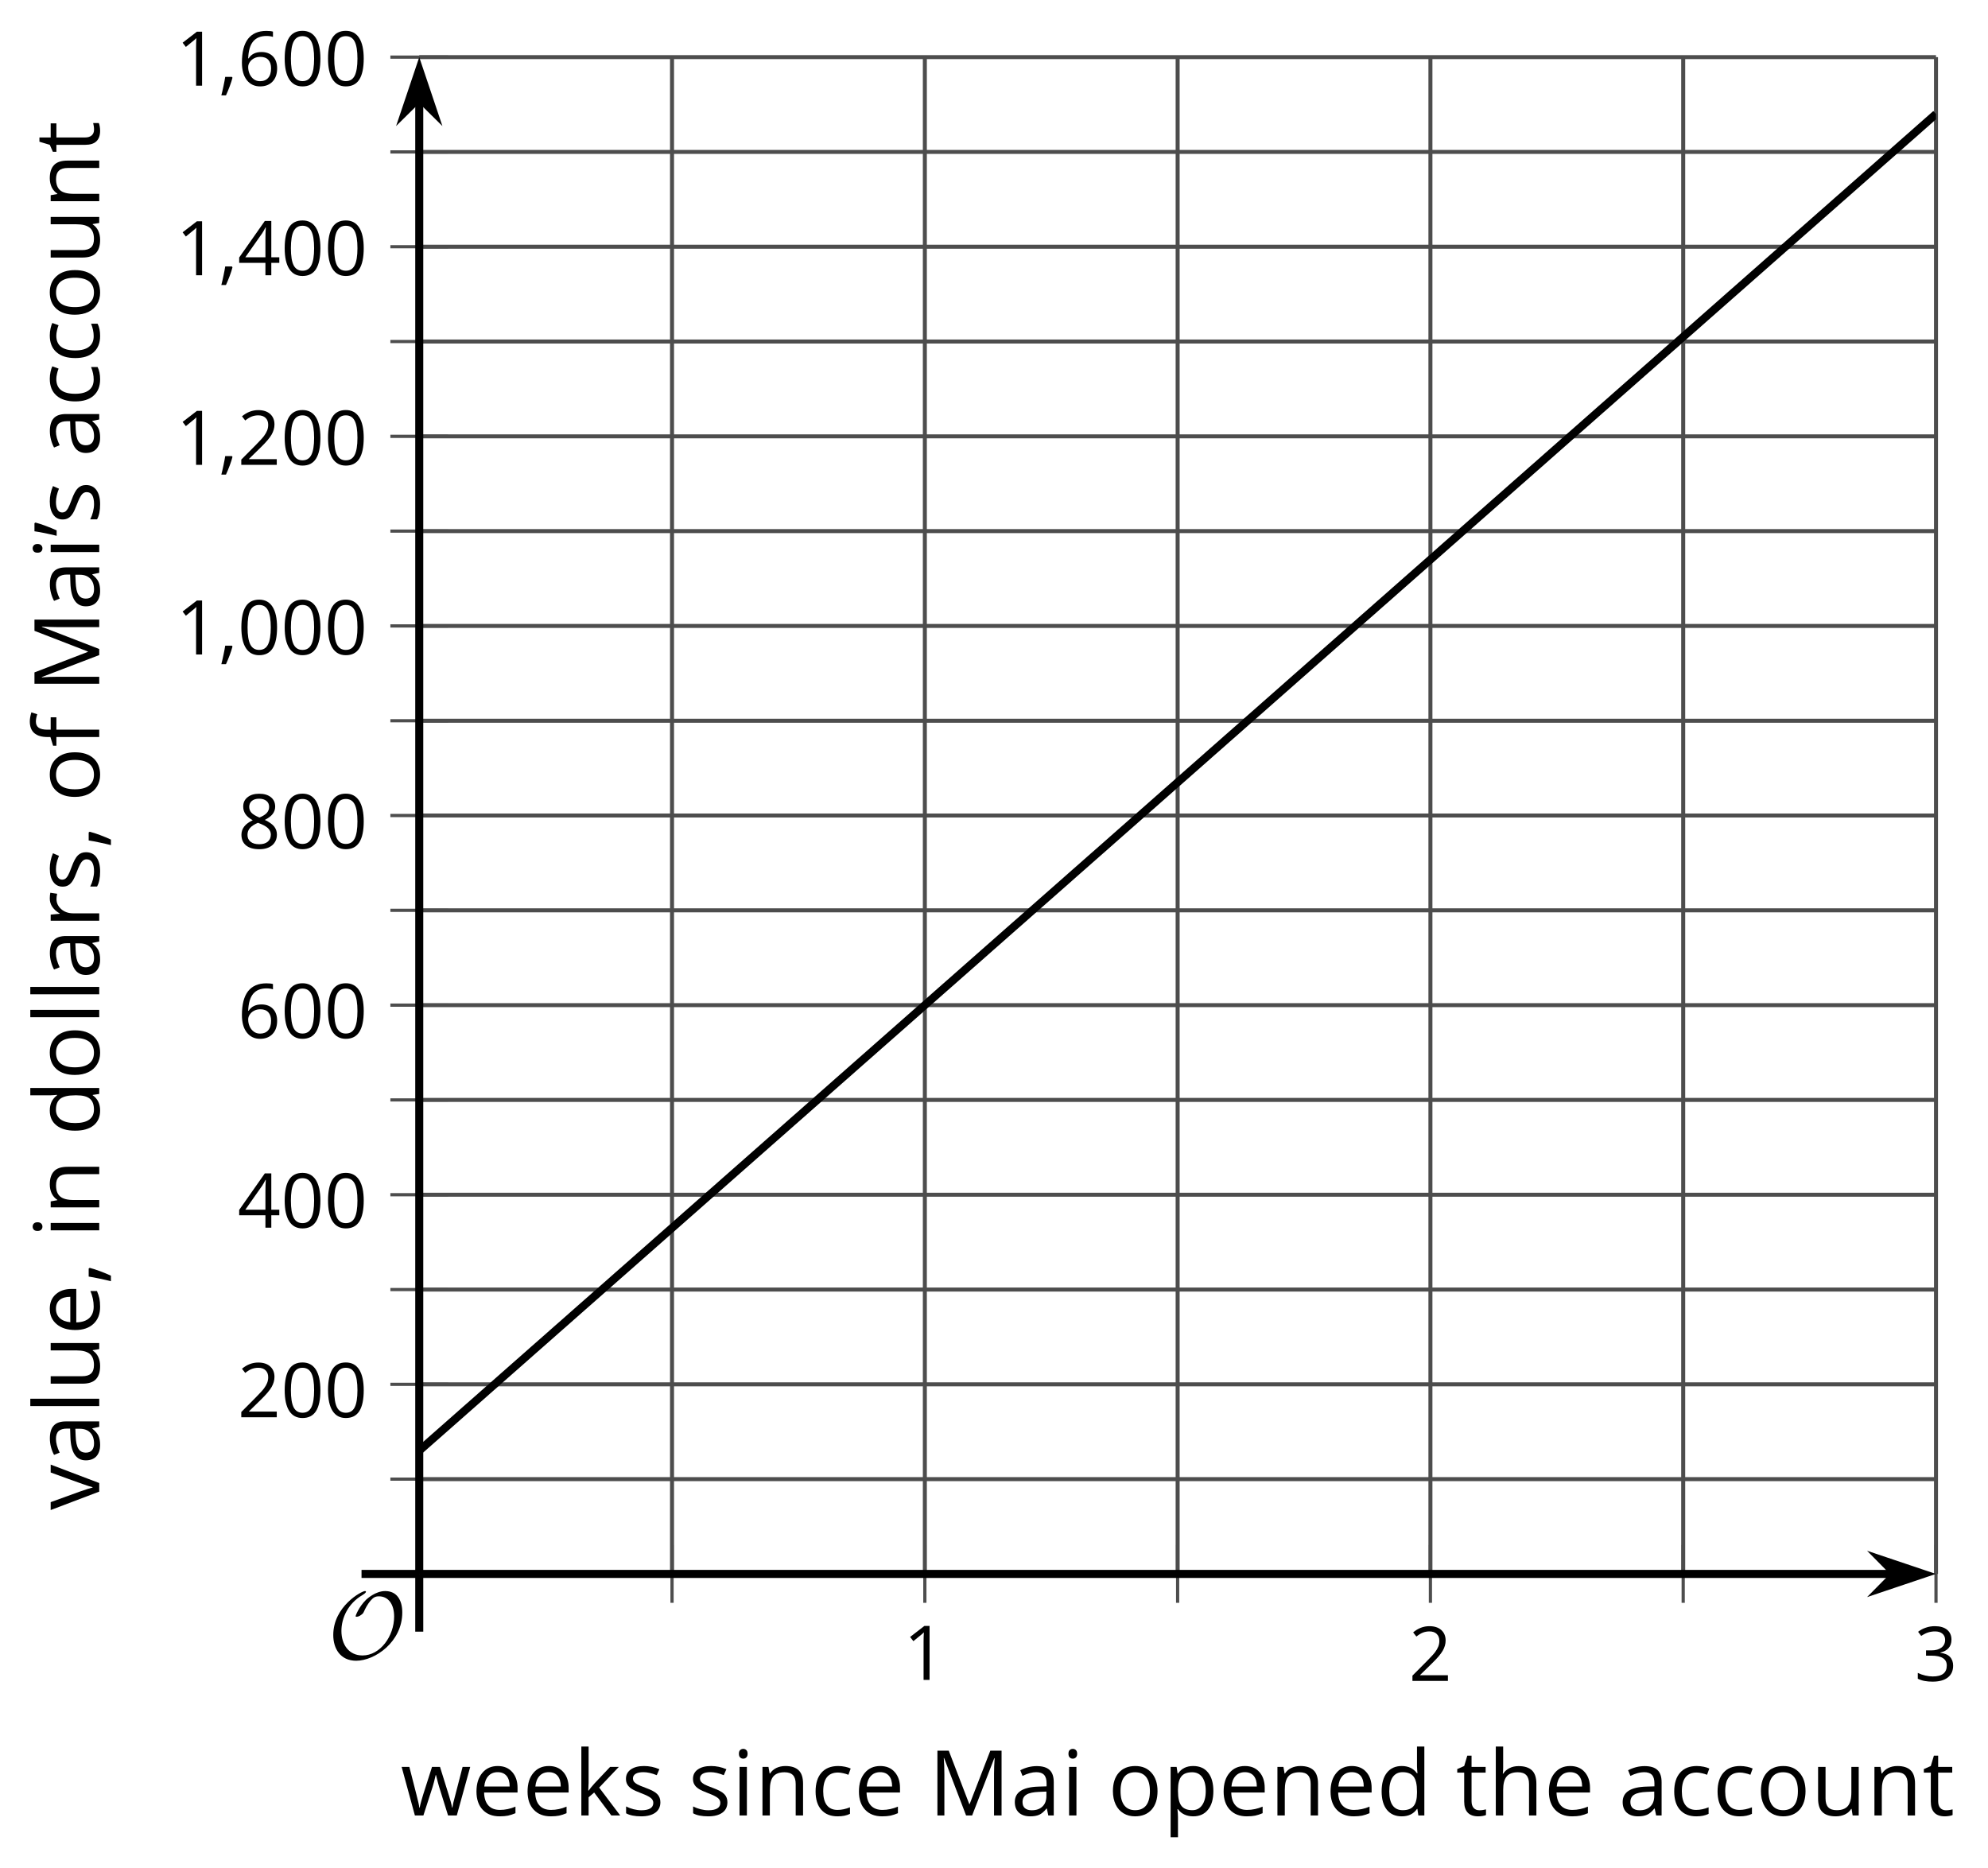 <?xml version='1.0' encoding='UTF-8'?>
<!-- This file was generated by dvisvgm 2.1.3 -->
<svg height='232.948pt' version='1.1' viewBox='-72 -72 247.944 232.948' width='247.944pt' xmlns='http://www.w3.org/2000/svg' xmlns:xlink='http://www.w3.org/1999/xlink'>
<defs>
<clipPath id='clip1'>
<path d='M-19.711 124.293H169.458V-64.875H-19.711Z'/>
</clipPath>
<path d='M9.289 -5.762C9.289 -7.281 8.62 -8.428 7.161 -8.428C5.918 -8.428 4.866 -7.424 4.782 -7.352C3.826 -6.408 3.467 -5.332 3.467 -5.308C3.467 -5.236 3.527 -5.224 3.587 -5.224C3.814 -5.224 4.005 -5.344 4.184 -5.475C4.399 -5.631 4.411 -5.667 4.543 -5.942C4.651 -6.181 4.926 -6.767 5.368 -7.269C5.655 -7.592 5.894 -7.771 6.372 -7.771C7.532 -7.771 8.273 -6.814 8.273 -5.248C8.273 -2.809 6.539 -0.395 4.328 -0.395C2.63 -0.395 1.698 -1.745 1.698 -3.455C1.698 -5.081 2.534 -6.874 4.28 -7.902C4.399 -7.974 4.758 -8.189 4.758 -8.345C4.758 -8.428 4.663 -8.428 4.639 -8.428C4.22 -8.428 0.681 -6.528 0.681 -2.941C0.681 -1.267 1.554 0.263 3.539 0.263C5.87 0.263 9.289 -2.08 9.289 -5.762Z' id='g0-79'/>
<use id='g7-12' transform='scale(1.2)' xlink:href='#g5-12'/>
<use id='g7-45' transform='scale(1.2)' xlink:href='#g5-45'/>
<use id='g7-65' transform='scale(1.2)' xlink:href='#g5-65'/>
<use id='g7-67' transform='scale(1.2)' xlink:href='#g5-67'/>
<use id='g7-68' transform='scale(1.2)' xlink:href='#g5-68'/>
<use id='g7-69' transform='scale(1.2)' xlink:href='#g5-69'/>
<use id='g7-70' transform='scale(1.2)' xlink:href='#g5-70'/>
<use id='g7-72' transform='scale(1.2)' xlink:href='#g5-72'/>
<use id='g7-73' transform='scale(1.2)' xlink:href='#g5-73'/>
<use id='g7-75' transform='scale(1.2)' xlink:href='#g5-75'/>
<use id='g7-76' transform='scale(1.2)' xlink:href='#g5-76'/>
<use id='g7-78' transform='scale(1.2)' xlink:href='#g5-78'/>
<use id='g7-79' transform='scale(1.2)' xlink:href='#g5-79'/>
<use id='g7-80' transform='scale(1.2)' xlink:href='#g5-80'/>
<use id='g7-82' transform='scale(1.2)' xlink:href='#g5-82'/>
<use id='g7-83' transform='scale(1.2)' xlink:href='#g5-83'/>
<use id='g7-84' transform='scale(1.2)' xlink:href='#g5-84'/>
<use id='g7-85' transform='scale(1.2)' xlink:href='#g5-85'/>
<use id='g7-86' transform='scale(1.2)' xlink:href='#g5-86'/>
<use id='g7-87' transform='scale(1.2)' xlink:href='#g5-87'/>
<use id='g9-4' transform='scale(1.2)' xlink:href='#g4-4'/>
<path d='M1.423 -6.731H0.585C0.488 -6.068 0.331 -5.299 0.115 -4.425H0.677C0.838 -4.774 0.994 -5.152 1.146 -5.562C1.298 -5.967 1.413 -6.321 1.492 -6.63L1.423 -6.731Z' id='g4-4'/>
<path d='M1.611 -1.096H0.773C0.732 -0.815 0.663 -0.437 0.562 0.032C0.465 0.502 0.373 0.898 0.29 1.215H0.866C1.027 0.866 1.183 0.488 1.335 0.083C1.487 -0.327 1.602 -0.681 1.68 -0.99L1.611 -1.096Z' id='g5-12'/>
<path d='M4.922 -3.375C4.922 -4.498 4.733 -5.355 4.355 -5.948C3.973 -6.542 3.421 -6.837 2.689 -6.837C1.938 -6.837 1.381 -6.552 1.018 -5.985S0.47 -4.549 0.47 -3.375C0.47 -2.238 0.658 -1.377 1.036 -0.792C1.413 -0.203 1.966 0.092 2.689 0.092C3.444 0.092 4.006 -0.193 4.374 -0.769C4.738 -1.344 4.922 -2.21 4.922 -3.375ZM1.243 -3.375C1.243 -4.355 1.358 -5.064 1.588 -5.506C1.819 -5.953 2.187 -6.174 2.689 -6.174C3.2 -6.174 3.568 -5.948 3.794 -5.497C4.024 -5.051 4.139 -4.342 4.139 -3.375S4.024 -1.699 3.794 -1.243C3.568 -0.792 3.2 -0.566 2.689 -0.566C2.187 -0.566 1.819 -0.792 1.588 -1.234C1.358 -1.685 1.243 -2.394 1.243 -3.375Z' id='g5-16'/>
<path d='M3.292 0V-6.731H2.647L0.866 -5.355L1.271 -4.83C1.92 -5.359 2.288 -5.658 2.366 -5.727S2.518 -5.866 2.583 -5.93C2.56 -5.576 2.546 -5.198 2.546 -4.797V0H3.292Z' id='g5-17'/>
<path d='M4.885 0V-0.709H1.423V-0.746L2.896 -2.187C3.554 -2.827 4.001 -3.352 4.24 -3.771S4.599 -4.609 4.599 -5.037C4.599 -5.585 4.42 -6.018 4.061 -6.344C3.702 -6.667 3.204 -6.828 2.574 -6.828C1.842 -6.828 1.169 -6.57 0.548 -6.054L0.953 -5.534C1.262 -5.778 1.538 -5.944 1.786 -6.036C2.04 -6.128 2.302 -6.174 2.583 -6.174C2.97 -6.174 3.273 -6.068 3.49 -5.856C3.706 -5.649 3.817 -5.364 3.817 -5.005C3.817 -4.751 3.775 -4.512 3.688 -4.291S3.471 -3.844 3.301 -3.61S2.772 -2.988 2.233 -2.44L0.46 -0.658V0H4.885Z' id='g5-18'/>
<path d='M4.632 -5.147C4.632 -5.668 4.452 -6.077 4.088 -6.381C3.725 -6.676 3.218 -6.828 2.564 -6.828C2.164 -6.828 1.786 -6.768 1.427 -6.639C1.064 -6.519 0.746 -6.344 0.47 -6.128L0.856 -5.612C1.192 -5.829 1.487 -5.976 1.75 -6.054S2.288 -6.174 2.583 -6.174C2.97 -6.174 3.278 -6.082 3.499 -5.893C3.729 -5.704 3.84 -5.447 3.84 -5.12C3.84 -4.71 3.688 -4.388 3.379 -4.153C3.071 -3.923 2.657 -3.808 2.132 -3.808H1.459V-3.149H2.122C3.407 -3.149 4.047 -2.739 4.047 -1.925C4.047 -1.013 3.467 -0.557 2.302 -0.557C2.007 -0.557 1.694 -0.594 1.363 -0.672C1.036 -0.746 0.723 -0.856 0.433 -0.999V-0.272C0.714 -0.138 0.999 -0.041 1.298 0.009C1.593 0.064 1.92 0.092 2.274 0.092C3.094 0.092 3.725 -0.083 4.171 -0.424C4.618 -0.769 4.839 -1.266 4.839 -1.906C4.839 -2.353 4.71 -2.716 4.448 -2.993S3.785 -3.439 3.246 -3.508V-3.545C3.688 -3.637 4.029 -3.821 4.273 -4.093C4.512 -4.365 4.632 -4.719 4.632 -5.147Z' id='g5-19'/>
<path d='M5.203 -1.547V-2.242H4.204V-6.768H3.393L0.198 -2.215V-1.547H3.471V0H4.204V-1.547H5.203ZM3.471 -2.242H0.962L3.066 -5.235C3.195 -5.428 3.333 -5.672 3.481 -5.967H3.518C3.485 -5.414 3.471 -4.917 3.471 -4.48V-2.242Z' id='g5-20'/>
<path d='M0.539 -2.878C0.539 -1.943 0.741 -1.215 1.151 -0.691C1.561 -0.17 2.113 0.092 2.808 0.092C3.458 0.092 3.978 -0.11 4.355 -0.506C4.742 -0.912 4.931 -1.459 4.931 -2.159C4.931 -2.785 4.756 -3.283 4.411 -3.646C4.061 -4.01 3.582 -4.194 2.979 -4.194C2.247 -4.194 1.713 -3.932 1.377 -3.402H1.321C1.358 -4.365 1.565 -5.074 1.948 -5.525C2.33 -5.971 2.878 -6.197 3.6 -6.197C3.904 -6.197 4.176 -6.16 4.411 -6.082V-6.74C4.213 -6.8 3.936 -6.828 3.591 -6.828C2.583 -6.828 1.823 -6.501 1.308 -5.847C0.797 -5.189 0.539 -4.199 0.539 -2.878ZM2.799 -0.557C2.509 -0.557 2.251 -0.635 2.026 -0.797C1.805 -0.958 1.63 -1.174 1.506 -1.446S1.321 -2.012 1.321 -2.33C1.321 -2.546 1.39 -2.753 1.529 -2.951C1.662 -3.149 1.846 -3.306 2.076 -3.421S2.56 -3.591 2.836 -3.591C3.283 -3.591 3.614 -3.462 3.84 -3.209S4.176 -2.606 4.176 -2.159C4.176 -1.639 4.056 -1.243 3.812 -0.967C3.573 -0.695 3.237 -0.557 2.799 -0.557Z' id='g5-22'/>
<path d='M2.689 -6.828C2.086 -6.828 1.602 -6.685 1.243 -6.39C0.879 -6.105 0.7 -5.714 0.7 -5.226C0.7 -4.88 0.792 -4.572 0.976 -4.291C1.16 -4.015 1.464 -3.757 1.888 -3.518C0.948 -3.089 0.479 -2.486 0.479 -1.717C0.479 -1.142 0.672 -0.695 1.059 -0.378C1.446 -0.064 1.998 0.092 2.716 0.092C3.393 0.092 3.927 -0.074 4.319 -0.405C4.71 -0.741 4.903 -1.188 4.903 -1.745C4.903 -2.122 4.788 -2.454 4.558 -2.744C4.328 -3.029 3.941 -3.301 3.393 -3.564C3.844 -3.789 4.171 -4.038 4.378 -4.309S4.687 -4.885 4.687 -5.216C4.687 -5.718 4.507 -6.114 4.148 -6.4S3.301 -6.828 2.689 -6.828ZM1.234 -1.699C1.234 -2.03 1.335 -2.316 1.542 -2.551C1.75 -2.79 2.081 -3.006 2.537 -3.204C3.131 -2.988 3.55 -2.762 3.789 -2.532C4.029 -2.297 4.148 -2.035 4.148 -1.736C4.148 -1.363 4.019 -1.068 3.766 -0.852S3.154 -0.529 2.698 -0.529C2.233 -0.529 1.874 -0.631 1.621 -0.838C1.363 -1.045 1.234 -1.331 1.234 -1.699ZM2.68 -6.206C3.071 -6.206 3.375 -6.114 3.6 -5.93C3.821 -5.75 3.932 -5.502 3.932 -5.193C3.932 -4.913 3.84 -4.664 3.656 -4.452C3.476 -4.24 3.163 -4.042 2.726 -3.858C2.238 -4.061 1.901 -4.263 1.722 -4.466S1.45 -4.913 1.45 -5.193C1.45 -5.502 1.561 -5.746 1.777 -5.93S2.297 -6.206 2.68 -6.206Z' id='g5-24'/>
<path d='M3.904 0H4.535L6.837 -5.958H6.874C6.832 -5.373 6.809 -4.834 6.809 -4.337V0H7.592V-6.731H6.423L4.273 -1.179H4.236L2.104 -6.731H0.925V0H1.648V-4.282C1.648 -4.931 1.625 -5.493 1.584 -5.967H1.621L3.904 0Z' id='g5-45'/>
<path d='M3.913 0H4.48V-3.444C4.48 -4.033 4.337 -4.461 4.042 -4.728C3.757 -4.995 3.31 -5.129 2.707 -5.129C2.408 -5.129 2.113 -5.092 1.814 -5.014C1.519 -4.936 1.248 -4.83 0.999 -4.696L1.234 -4.111C1.763 -4.369 2.242 -4.498 2.661 -4.498C3.034 -4.498 3.306 -4.401 3.481 -4.217C3.646 -4.024 3.734 -3.734 3.734 -3.338V-3.025L2.878 -2.997C1.248 -2.947 0.433 -2.413 0.433 -1.395C0.433 -0.921 0.576 -0.552 0.856 -0.295C1.142 -0.037 1.533 0.092 2.035 0.092C2.408 0.092 2.721 0.037 2.974 -0.074C3.223 -0.189 3.471 -0.401 3.725 -0.718H3.762L3.913 0ZM2.187 -0.539C1.888 -0.539 1.653 -0.612 1.483 -0.755C1.317 -0.898 1.234 -1.11 1.234 -1.386C1.234 -1.74 1.367 -1.998 1.639 -2.164C1.906 -2.334 2.343 -2.426 2.951 -2.449L3.715 -2.482V-2.026C3.715 -1.556 3.582 -1.192 3.306 -0.93C3.039 -0.668 2.661 -0.539 2.187 -0.539Z' id='g5-65'/>
<path d='M2.827 0.092C3.338 0.092 3.766 0.005 4.102 -0.17V-0.847C3.66 -0.668 3.227 -0.576 2.808 -0.576C2.316 -0.576 1.948 -0.741 1.694 -1.073C1.446 -1.404 1.321 -1.878 1.321 -2.5C1.321 -3.808 1.832 -4.461 2.859 -4.461C3.011 -4.461 3.191 -4.438 3.389 -4.392C3.587 -4.351 3.771 -4.296 3.941 -4.227L4.176 -4.876C4.038 -4.945 3.849 -5.009 3.605 -5.06S3.122 -5.138 2.878 -5.138C2.127 -5.138 1.547 -4.908 1.142 -4.448C0.732 -3.987 0.529 -3.333 0.529 -2.491C0.529 -1.667 0.727 -1.031 1.133 -0.58C1.529 -0.134 2.095 0.092 2.827 0.092Z' id='g5-67'/>
<path d='M4.245 -0.677L4.346 0H4.968V-7.164H4.204V-5.111L4.222 -4.756L4.254 -4.392H4.194C3.831 -4.89 3.306 -5.138 2.62 -5.138C1.961 -5.138 1.45 -4.908 1.082 -4.448S0.529 -3.343 0.529 -2.509S0.714 -1.036 1.077 -0.585C1.446 -0.134 1.961 0.092 2.62 0.092C3.324 0.092 3.849 -0.166 4.204 -0.677H4.245ZM2.716 -0.548C2.261 -0.548 1.911 -0.714 1.676 -1.041S1.321 -1.855 1.321 -2.5C1.321 -3.135 1.441 -3.628 1.676 -3.978C1.915 -4.323 2.261 -4.498 2.707 -4.498C3.227 -4.498 3.61 -4.346 3.849 -4.042C4.084 -3.734 4.204 -3.223 4.204 -2.509V-2.348C4.204 -1.717 4.088 -1.257 3.849 -0.976C3.619 -0.691 3.237 -0.548 2.716 -0.548Z' id='g5-68'/>
<path d='M2.942 0.092C3.283 0.092 3.573 0.064 3.812 0.018C4.056 -0.037 4.309 -0.12 4.581 -0.235V-0.916C4.052 -0.691 3.513 -0.576 2.97 -0.576C2.454 -0.576 2.053 -0.727 1.768 -1.036C1.487 -1.344 1.335 -1.791 1.321 -2.385H4.797V-2.868C4.797 -3.55 4.613 -4.098 4.245 -4.512C3.877 -4.931 3.375 -5.138 2.744 -5.138C2.067 -5.138 1.533 -4.899 1.133 -4.42C0.727 -3.941 0.529 -3.297 0.529 -2.482C0.529 -1.676 0.746 -1.045 1.179 -0.589C1.607 -0.134 2.196 0.092 2.942 0.092ZM2.735 -4.498C3.135 -4.498 3.439 -4.369 3.656 -4.116C3.872 -3.858 3.978 -3.49 3.978 -3.006H1.34C1.381 -3.471 1.524 -3.84 1.768 -4.102C2.007 -4.365 2.33 -4.498 2.735 -4.498Z' id='g5-69'/>
<path d='M3.085 -4.452V-5.046H1.8V-5.373C1.8 -5.797 1.869 -6.105 2.007 -6.298C2.145 -6.487 2.357 -6.584 2.647 -6.584C2.855 -6.584 3.108 -6.538 3.402 -6.441L3.6 -7.053C3.241 -7.159 2.928 -7.215 2.661 -7.215C1.579 -7.215 1.036 -6.593 1.036 -5.355V-5.074L0.134 -4.797V-4.452H1.036V0H1.8V-4.452H3.085Z' id='g5-70'/>
<path d='M4.263 0H5.028V-3.292C5.028 -3.932 4.871 -4.397 4.567 -4.687C4.254 -4.982 3.794 -5.129 3.177 -5.129C2.822 -5.129 2.505 -5.06 2.228 -4.917C1.948 -4.779 1.736 -4.59 1.584 -4.346H1.538C1.561 -4.517 1.575 -4.733 1.575 -4.995V-7.164H0.81V0H1.575V-2.638C1.575 -3.297 1.694 -3.766 1.943 -4.056C2.182 -4.346 2.574 -4.489 3.103 -4.489C3.504 -4.489 3.794 -4.388 3.983 -4.185S4.263 -3.674 4.263 -3.264V0Z' id='g5-72'/>
<path d='M1.575 0V-5.046H0.81V0H1.575ZM0.746 -6.413C0.746 -6.243 0.787 -6.114 0.875 -6.031C0.962 -5.944 1.068 -5.902 1.197 -5.902C1.321 -5.902 1.427 -5.944 1.515 -6.031C1.602 -6.114 1.648 -6.243 1.648 -6.413S1.602 -6.713 1.515 -6.796S1.321 -6.92 1.197 -6.92C1.068 -6.92 0.962 -6.878 0.875 -6.796C0.787 -6.717 0.746 -6.588 0.746 -6.413Z' id='g5-73'/>
<path d='M1.565 -2.583H1.529C1.552 -2.937 1.565 -3.195 1.565 -3.366V-7.164H0.81V0H1.565V-1.888L2.141 -2.385L3.923 0H4.848L2.661 -2.896L4.705 -5.046H3.798L2.169 -3.32C1.897 -3.016 1.699 -2.772 1.565 -2.583Z' id='g5-75'/>
<path d='M1.575 0V-7.164H0.81V0H1.575Z' id='g5-76'/>
<path d='M4.263 0H5.028V-3.292C5.028 -3.936 4.876 -4.406 4.567 -4.696C4.259 -4.991 3.803 -5.138 3.195 -5.138C2.85 -5.138 2.532 -5.069 2.251 -4.936C1.971 -4.797 1.75 -4.604 1.593 -4.355H1.556L1.432 -5.046H0.81V0H1.575V-2.647C1.575 -3.306 1.699 -3.775 1.943 -4.061S2.574 -4.489 3.103 -4.489C3.504 -4.489 3.794 -4.388 3.983 -4.185S4.263 -3.674 4.263 -3.264V0Z' id='g5-78'/>
<path d='M5.166 -2.528C5.166 -3.329 4.959 -3.964 4.54 -4.434C4.125 -4.903 3.564 -5.138 2.859 -5.138C2.127 -5.138 1.556 -4.908 1.146 -4.448C0.737 -3.992 0.529 -3.352 0.529 -2.528C0.529 -1.998 0.626 -1.533 0.815 -1.137S1.275 -0.437 1.625 -0.226S2.376 0.092 2.827 0.092C3.559 0.092 4.13 -0.138 4.544 -0.599C4.959 -1.064 5.166 -1.704 5.166 -2.528ZM1.321 -2.528C1.321 -3.177 1.45 -3.669 1.704 -3.996S2.334 -4.489 2.836 -4.489C3.343 -4.489 3.725 -4.323 3.987 -3.987C4.245 -3.656 4.374 -3.168 4.374 -2.528C4.374 -1.878 4.245 -1.39 3.987 -1.05C3.725 -0.718 3.347 -0.548 2.845 -0.548S1.966 -0.718 1.708 -1.054S1.321 -1.883 1.321 -2.528Z' id='g5-79'/>
<path d='M3.158 0.092C3.817 0.092 4.328 -0.138 4.696 -0.599C5.069 -1.054 5.253 -1.699 5.253 -2.528C5.253 -3.352 5.074 -3.996 4.705 -4.452C4.346 -4.908 3.826 -5.138 3.158 -5.138C2.822 -5.138 2.523 -5.078 2.261 -4.954S1.773 -4.632 1.575 -4.355H1.538L1.432 -5.046H0.81V2.265H1.575V0.189C1.575 -0.074 1.556 -0.355 1.519 -0.649H1.575C1.759 -0.396 1.989 -0.212 2.256 -0.092C2.532 0.032 2.832 0.092 3.158 0.092ZM3.048 -4.489C3.494 -4.489 3.844 -4.319 4.088 -3.987C4.337 -3.646 4.461 -3.168 4.461 -2.537C4.461 -1.915 4.337 -1.432 4.088 -1.077C3.844 -0.723 3.504 -0.548 3.066 -0.548C2.546 -0.548 2.164 -0.7 1.929 -1.004C1.694 -1.312 1.575 -1.819 1.575 -2.528V-2.698C1.579 -3.32 1.699 -3.775 1.929 -4.061S2.532 -4.489 3.048 -4.489Z' id='g5-80'/>
<path d='M3.112 -5.138C2.795 -5.138 2.505 -5.051 2.242 -4.871S1.754 -4.438 1.565 -4.111H1.529L1.441 -5.046H0.81V0H1.575V-2.707C1.575 -3.2 1.722 -3.614 2.007 -3.946C2.302 -4.277 2.647 -4.443 3.057 -4.443C3.218 -4.443 3.402 -4.42 3.61 -4.374L3.715 -5.083C3.536 -5.12 3.338 -5.138 3.112 -5.138Z' id='g5-82'/>
<path d='M4.065 -1.377C4.065 -1.713 3.959 -1.989 3.748 -2.21C3.541 -2.431 3.135 -2.652 2.537 -2.868C2.099 -3.029 1.805 -3.154 1.653 -3.241S1.39 -3.416 1.317 -3.513C1.252 -3.61 1.215 -3.725 1.215 -3.858C1.215 -4.056 1.308 -4.213 1.492 -4.328S1.948 -4.498 2.311 -4.498C2.721 -4.498 3.181 -4.392 3.688 -4.185L3.959 -4.807C3.439 -5.028 2.91 -5.138 2.366 -5.138C1.782 -5.138 1.326 -5.018 0.99 -4.779C0.654 -4.544 0.488 -4.217 0.488 -3.808C0.488 -3.577 0.534 -3.379 0.635 -3.214C0.727 -3.048 0.875 -2.901 1.077 -2.772C1.271 -2.638 1.607 -2.486 2.076 -2.311C2.569 -2.122 2.901 -1.957 3.076 -1.814C3.241 -1.676 3.329 -1.51 3.329 -1.312C3.329 -1.05 3.223 -0.856 3.006 -0.727C2.79 -0.603 2.486 -0.539 2.086 -0.539C1.828 -0.539 1.561 -0.576 1.28 -0.645C1.004 -0.714 0.746 -0.81 0.502 -0.935V-0.226C0.875 -0.014 1.4 0.092 2.067 0.092C2.698 0.092 3.191 -0.037 3.541 -0.29S4.065 -0.907 4.065 -1.377Z' id='g5-83'/>
<path d='M2.44 -0.539C2.187 -0.539 1.989 -0.622 1.846 -0.783S1.63 -1.179 1.63 -1.483V-4.452H3.094V-5.046H1.63V-6.215H1.188L0.866 -5.138L0.143 -4.82V-4.452H0.866V-1.45C0.866 -0.424 1.354 0.092 2.33 0.092C2.459 0.092 2.606 0.078 2.762 0.055C2.928 0.028 3.048 -0.005 3.131 -0.046V-0.631C3.057 -0.608 2.956 -0.589 2.832 -0.571C2.707 -0.548 2.574 -0.539 2.44 -0.539Z' id='g5-84'/>
<path d='M1.529 -5.046H0.755V-1.745C0.755 -1.105 0.907 -0.635 1.215 -0.345C1.519 -0.055 1.98 0.092 2.592 0.092C2.947 0.092 3.264 0.028 3.545 -0.106C3.821 -0.239 4.038 -0.428 4.194 -0.677H4.236L4.346 0H4.977V-5.046H4.213V-2.394C4.213 -1.74 4.088 -1.271 3.849 -0.981C3.6 -0.691 3.218 -0.548 2.689 -0.548C2.288 -0.548 1.998 -0.649 1.809 -0.852S1.529 -1.363 1.529 -1.773V-5.046Z' id='g5-85'/>
<path d='M1.915 0H2.808L4.724 -5.046H3.904C3.278 -3.329 2.873 -2.215 2.698 -1.704C2.514 -1.188 2.408 -0.852 2.376 -0.691H2.339C2.297 -0.898 2.15 -1.354 1.906 -2.053L0.82 -5.046H0L1.915 0Z' id='g5-86'/>
<path d='M4.931 0H5.838L7.233 -5.046H6.441C5.856 -2.799 5.534 -1.561 5.479 -1.331C5.428 -1.1 5.396 -0.93 5.382 -0.82H5.345C5.285 -1.179 5.166 -1.621 4.995 -2.15L4.093 -5.046H3.264L2.339 -2.15C2.284 -1.989 2.219 -1.768 2.145 -1.492C2.067 -1.211 2.012 -0.985 1.98 -0.81H1.943C1.92 -1.041 1.823 -1.487 1.648 -2.15C1.483 -2.813 1.234 -3.78 0.907 -5.046H0.106L1.483 0H2.366L3.32 -2.951C3.412 -3.241 3.518 -3.656 3.642 -4.194H3.679C3.84 -3.554 3.946 -3.14 4.006 -2.96L4.931 0Z' id='g5-87'/>
</defs>
<g id='page1'>
<path d='M11.816 124.293V-64.875M74.875 124.293V-64.875M137.929 124.293V-64.875' fill='none' stroke='#4d4d4d' stroke-linejoin='bevel' stroke-miterlimit='10.037' stroke-width='0.5'/>
<path d='M43.348 124.293V-64.875M106.403 124.293V-64.875M169.458 124.293V-64.875' fill='none' stroke='#4d4d4d' stroke-linejoin='bevel' stroke-miterlimit='10.037' stroke-width='0.5'/>
<path d='M-19.711 112.469H169.458M-19.711 88.825H169.458M-19.711 65.176H169.458M-19.711 41.532H169.458M-19.711 17.887H169.458M-19.711 -5.761H169.458M-19.711 -29.406H169.458M-19.711 -53.054H169.458' fill='none' stroke='#4d4d4d' stroke-linejoin='bevel' stroke-miterlimit='10.037' stroke-width='0.5'/>
<path d='M-19.711 100.649H169.458M-19.711 77H169.458M-19.711 53.356H169.458M-19.711 29.707H169.458M-19.711 6.063H169.458M-19.711 -17.582H169.458M-19.711 -41.23H169.458M-19.711 -64.875H169.458' fill='none' stroke='#4d4d4d' stroke-linejoin='bevel' stroke-miterlimit='10.037' stroke-width='0.5'/>
<path d='M11.816 127.895V120.692M74.875 127.895V120.692M137.929 127.895V120.692' fill='none' stroke='#4d4d4d' stroke-linejoin='bevel' stroke-miterlimit='10.037' stroke-width='0.4'/>
<path d='M43.348 127.895V120.692M106.403 127.895V120.692M169.458 127.895V120.692' fill='none' stroke='#4d4d4d' stroke-linejoin='bevel' stroke-miterlimit='10.037' stroke-width='0.4'/>
<path d='M-23.312 112.469H-16.109M-23.312 88.825H-16.109M-23.312 65.176H-16.109M-23.312 41.532H-16.109M-23.312 17.887H-16.109M-23.312 -5.761H-16.109M-23.312 -29.406H-16.109M-23.312 -53.054H-16.109' fill='none' stroke='#4d4d4d' stroke-linejoin='bevel' stroke-miterlimit='10.037' stroke-width='0.4'/>
<path d='M-23.312 100.649H-16.109M-23.312 77H-16.109M-23.312 53.356H-16.109M-23.312 29.707H-16.109M-23.312 6.063H-16.109M-23.312 -17.582H-16.109M-23.312 -41.23H-16.109M-23.312 -64.875H-16.109' fill='none' stroke='#4d4d4d' stroke-linejoin='bevel' stroke-miterlimit='10.037' stroke-width='0.4'/>
<path d='M-19.711 124.293H164.165' fill='none' stroke='#000000' stroke-linejoin='bevel' stroke-miterlimit='10.037' stroke-width='1'/>
<path d='M167.882 124.293L162.691 122.547L164.414 124.293L162.691 126.039Z'/>
<path d='M167.882 124.293L162.691 122.547L164.414 124.293L162.691 126.039Z' fill='none' stroke='#000000' stroke-miterlimit='10.037' stroke-width='1'/>
<path d='M-19.711 124.293V-59.582' fill='none' stroke='#000000' stroke-linejoin='bevel' stroke-miterlimit='10.037' stroke-width='1'/>
<path d='M-19.711 -63.301L-21.457 -58.109L-19.711 -59.832L-17.965 -58.109Z'/>
<path d='M-19.711 -63.301L-21.457 -58.109L-19.711 -59.832L-17.965 -58.109Z' fill='none' stroke='#000000' stroke-miterlimit='10.037' stroke-width='1'/>
<g transform='matrix(1 0 0 1 8.063 49.873)'>
<use x='32.58' xlink:href='#g5-17' y='87.636'/>
</g>
<g transform='matrix(1 0 0 1 71.12 50)'>
<use x='32.58' xlink:href='#g5-18' y='87.636'/>
</g>
<g transform='matrix(1 0 0 1 134.176 50)'>
<use x='32.58' xlink:href='#g5-19' y='87.636'/>
</g>
<g transform='matrix(1 0 0 1 -74.947 17.121)'>
<use x='32.58' xlink:href='#g5-18' y='87.636'/>
<use x='37.985' xlink:href='#g5-16' y='87.636'/>
<use x='43.389' xlink:href='#g5-16' y='87.636'/>
</g>
<g transform='matrix(1 0 0 1 -74.947 -6.525)'>
<use x='32.58' xlink:href='#g5-20' y='87.636'/>
<use x='37.985' xlink:href='#g5-16' y='87.636'/>
<use x='43.389' xlink:href='#g5-16' y='87.636'/>
</g>
<g transform='matrix(1 0 0 1 -74.947 -30.172)'>
<use x='32.58' xlink:href='#g5-22' y='87.636'/>
<use x='37.985' xlink:href='#g5-16' y='87.636'/>
<use x='43.389' xlink:href='#g5-16' y='87.636'/>
</g>
<g transform='matrix(1 0 0 1 -74.947 -53.818)'>
<use x='32.58' xlink:href='#g5-24' y='87.636'/>
<use x='37.985' xlink:href='#g5-16' y='87.636'/>
<use x='43.389' xlink:href='#g5-16' y='87.636'/>
</g>
<g transform='matrix(1 0 0 1 -82.67 -78.015)'>
<use x='32.58' xlink:href='#g5-17' y='87.636'/>
<use x='37.985' xlink:href='#g5-12' y='87.636'/>
<use x='40.303' xlink:href='#g5-16' y='87.636'/>
<use x='45.708' xlink:href='#g5-16' y='87.636'/>
<use x='51.112' xlink:href='#g5-16' y='87.636'/>
</g>
<g transform='matrix(1 0 0 1 -82.67 -101.661)'>
<use x='32.58' xlink:href='#g5-17' y='87.636'/>
<use x='37.985' xlink:href='#g5-12' y='87.636'/>
<use x='40.303' xlink:href='#g5-18' y='87.636'/>
<use x='45.708' xlink:href='#g5-16' y='87.636'/>
<use x='51.112' xlink:href='#g5-16' y='87.636'/>
</g>
<g transform='matrix(1 0 0 1 -82.67 -125.307)'>
<use x='32.58' xlink:href='#g5-17' y='87.636'/>
<use x='37.985' xlink:href='#g5-12' y='87.636'/>
<use x='40.303' xlink:href='#g5-20' y='87.636'/>
<use x='45.708' xlink:href='#g5-16' y='87.636'/>
<use x='51.112' xlink:href='#g5-16' y='87.636'/>
</g>
<g transform='matrix(1 0 0 1 -82.67 -148.953)'>
<use x='32.58' xlink:href='#g5-17' y='87.636'/>
<use x='37.985' xlink:href='#g5-12' y='87.636'/>
<use x='40.303' xlink:href='#g5-22' y='87.636'/>
<use x='45.708' xlink:href='#g5-16' y='87.636'/>
<use x='51.112' xlink:href='#g5-16' y='87.636'/>
</g>
<path clip-path='url(#clip1)' d='M-19.711 108.922L-18.762 108.086L-17.809 107.246L-16.859 106.411L-15.906 105.571L-14.957 104.735L-14.008 103.895L-13.055 103.059L-12.105 102.223L-11.156 101.383L-10.203 100.547L-9.254 99.707L-8.305 98.871L-7.352 98.032L-6.402 97.196L-5.453 96.356L-4.5 95.52L-3.551 94.684L-2.602 93.844L-1.648 93.008L-0.699 92.168L0.25 91.332L1.203 90.493L2.152 89.657L3.106 88.817L4.055 87.981L5.004 87.141L5.957 86.305L6.906 85.469L7.856 84.629L8.809 83.793L9.758 82.954L10.707 82.118L11.66 81.278L12.609 80.442L13.559 79.602L14.512 78.766L15.461 77.926L16.41 77.09L17.363 76.254L18.312 75.415L19.262 74.579L20.215 73.739L21.164 72.903L22.117 72.063L23.066 71.227L24.016 70.387L24.969 69.551L25.918 68.715L26.867 67.875L27.82 67.04L28.77 66.2L29.719 65.364L30.672 64.524L31.621 63.688L32.57 62.848L33.523 62.012L34.473 61.172L35.422 60.336L36.375 59.5L37.324 58.661L38.273 57.825L39.227 56.985L40.176 56.149L41.129 55.309L42.078 54.473L43.027 53.633L43.98 52.797L44.93 51.957L45.879 51.121L46.832 50.286L47.781 49.446L48.73 48.61L49.684 47.77L50.633 46.934L51.582 46.094L52.535 45.258L53.484 44.418L54.434 43.582L55.387 42.746L56.336 41.907L57.285 41.071L58.238 40.231L59.188 39.395L60.141 38.555L61.09 37.719L62.039 36.879L62.992 36.043L63.941 35.203L64.891 34.368L65.844 33.532L66.793 32.692L67.742 31.856L68.695 31.016L69.644 30.18L70.594 29.34L71.547 28.504L72.496 27.665L73.445 26.828L74.398 25.989L75.348 25.153L76.297 24.317L77.25 23.477L78.199 22.641L79.148 21.801L80.102 20.965L81.05 20.125L82.004 19.289L82.954 18.45L83.903 17.614L84.856 16.778L85.805 15.938L86.754 15.102L87.707 14.262L88.656 13.426L89.606 12.586L90.558 11.75L91.507 10.911L92.457 10.075L93.41 9.235L94.359 8.399L95.308 7.563L96.261 6.723L97.21 5.887L98.16 5.047L99.114 4.211L100.062 3.371L101.016 2.536L101.965 1.696L102.915 0.86L103.868 0.02L104.817 -0.816L105.766 -1.652L106.719 -2.492L107.668 -3.328L108.618 -4.168L109.571 -5.004L110.519 -5.843L111.469 -6.679L112.422 -7.519L113.371 -8.355L114.321 -9.195L115.274 -10.031L116.222 -10.867L117.172 -11.707L118.126 -12.543L119.075 -13.382L120.028 -14.218L120.977 -15.058L121.925 -15.894L122.879 -16.734L123.828 -17.57L124.778 -18.406L125.731 -19.246L126.679 -20.082L127.629 -20.921L128.583 -21.757L129.531 -22.597L130.481 -23.433L131.434 -24.273L132.382 -25.109L133.333 -25.949L134.286 -26.785L135.234 -27.621L136.184 -28.461L137.137 -29.296L138.085 -30.136L139.04 -30.972L139.989 -31.812L140.938 -32.648L141.891 -33.488L142.84 -34.324L143.79 -35.164L144.743 -36L145.691 -36.836L146.641 -37.675L147.594 -38.511L148.542 -39.351L149.493 -40.187L150.446 -41.027L151.394 -41.863L152.344 -42.703L153.297 -43.539L154.246 -44.375L155.196 -45.214L156.149 -46.05L157.097 -46.89L158.05 -47.726L159.001 -48.566L159.95 -49.402L160.903 -50.242L161.852 -51.078L162.8 -51.918L163.754 -52.754L164.703 -53.589L165.653 -54.429L166.606 -55.265L167.554 -56.105L168.504 -56.941L169.458 -57.781' fill='none' stroke='#000000' stroke-linejoin='bevel' stroke-miterlimit='10.037' stroke-width='1'/>
<g transform='matrix(1 0 0 1 -63.696 47.221)'>
<use x='32.58' xlink:href='#g0-79' y='87.636'/>
</g>
<path d='M-19.711 131.493V124.293' fill='none' stroke='#000000' stroke-linejoin='bevel' stroke-miterlimit='10.037' stroke-width='1'/>
<path d='M-26.91 124.293H-19.711' fill='none' stroke='#000000' stroke-linejoin='bevel' stroke-miterlimit='10.037' stroke-width='1'/>
<g transform='matrix(1 0 0 1 -54.614 66.779)'>
<use x='32.58' xlink:href='#g7-87' y='87.636'/>
<use x='41.405' xlink:href='#g7-69' y='87.636'/>
<use x='47.777' xlink:href='#g7-69' y='87.636'/>
<use x='54.148' xlink:href='#g7-75' y='87.636'/>
<use x='60.099' xlink:href='#g7-83' y='87.636'/>
<use x='68.458' xlink:href='#g7-83' y='87.636'/>
<use x='73.876' xlink:href='#g7-73' y='87.636'/>
<use x='76.738' xlink:href='#g7-78' y='87.636'/>
<use x='83.7' xlink:href='#g7-67' y='87.636'/>
<use x='89.106' xlink:href='#g7-69' y='87.636'/>
<use x='98.419' xlink:href='#g7-45' y='87.636'/>
<use x='108.663' xlink:href='#g7-65' y='87.636'/>
<use x='114.978' xlink:href='#g7-73' y='87.636'/>
<use x='120.782' xlink:href='#g7-79' y='87.636'/>
<use x='127.642' xlink:href='#g7-80' y='87.636'/>
<use x='134.592' xlink:href='#g7-69' y='87.636'/>
<use x='140.964' xlink:href='#g7-78' y='87.636'/>
<use x='147.926' xlink:href='#g7-69' y='87.636'/>
<use x='154.297' xlink:href='#g7-68' y='87.636'/>
<use x='164.19' xlink:href='#g7-84' y='87.636'/>
<use x='168.199' xlink:href='#g7-72' y='87.636'/>
<use x='175.161' xlink:href='#g7-69' y='87.636'/>
<use x='184.474' xlink:href='#g7-65' y='87.636'/>
<use x='190.789' xlink:href='#g7-67' y='87.636'/>
<use x='196.195' xlink:href='#g7-67' y='87.636'/>
<use x='201.601' xlink:href='#g7-79' y='87.636'/>
<use x='208.461' xlink:href='#g7-85' y='87.636'/>
<use x='215.423' xlink:href='#g7-78' y='87.636'/>
<use x='222.385' xlink:href='#g7-84' y='87.636'/>
</g>
<g transform='matrix(0 -1 1 0 -147.26 148.906)'>
<use x='32.58' xlink:href='#g7-86' y='87.636'/>
<use x='38.259' xlink:href='#g7-65' y='87.636'/>
<use x='44.574' xlink:href='#g7-76' y='87.636'/>
<use x='47.436' xlink:href='#g7-85' y='87.636'/>
<use x='54.398' xlink:href='#g7-69' y='87.636'/>
<use x='60.769' xlink:href='#g7-12' y='87.636'/>
<use x='66.493' xlink:href='#g7-73' y='87.636'/>
<use x='69.356' xlink:href='#g7-78' y='87.636'/>
<use x='79.259' xlink:href='#g7-68' y='87.636'/>
<use x='86.21' xlink:href='#g7-79' y='87.636'/>
<use x='93.07' xlink:href='#g7-76' y='87.636'/>
<use x='95.932' xlink:href='#g7-76' y='87.636'/>
<use x='98.794' xlink:href='#g7-65' y='87.636'/>
<use x='105.109' xlink:href='#g7-82' y='87.636'/>
<use x='109.742' xlink:href='#g7-83' y='87.636'/>
<use x='115.16' xlink:href='#g7-12' y='87.636'/>
<use x='120.884' xlink:href='#g7-79' y='87.636'/>
<use x='127.744' xlink:href='#g7-70' y='87.636'/>
<use x='134.524' xlink:href='#g7-45' y='87.636'/>
<use x='144.769' xlink:href='#g7-65' y='87.636'/>
<use x='151.083' xlink:href='#g7-73' y='87.636'/>
<use x='153.945' xlink:href='#g9-4' y='87.636'/>
<use x='155.535' xlink:href='#g7-83' y='87.636'/>
<use x='163.894' xlink:href='#g7-65' y='87.636'/>
<use x='170.209' xlink:href='#g7-67' y='87.636'/>
<use x='175.615' xlink:href='#g7-67' y='87.636'/>
<use x='181.021' xlink:href='#g7-79' y='87.636'/>
<use x='187.881' xlink:href='#g7-85' y='87.636'/>
<use x='194.843' xlink:href='#g7-78' y='87.636'/>
<use x='201.805' xlink:href='#g7-84' y='87.636'/>
</g>
</g>
</svg>